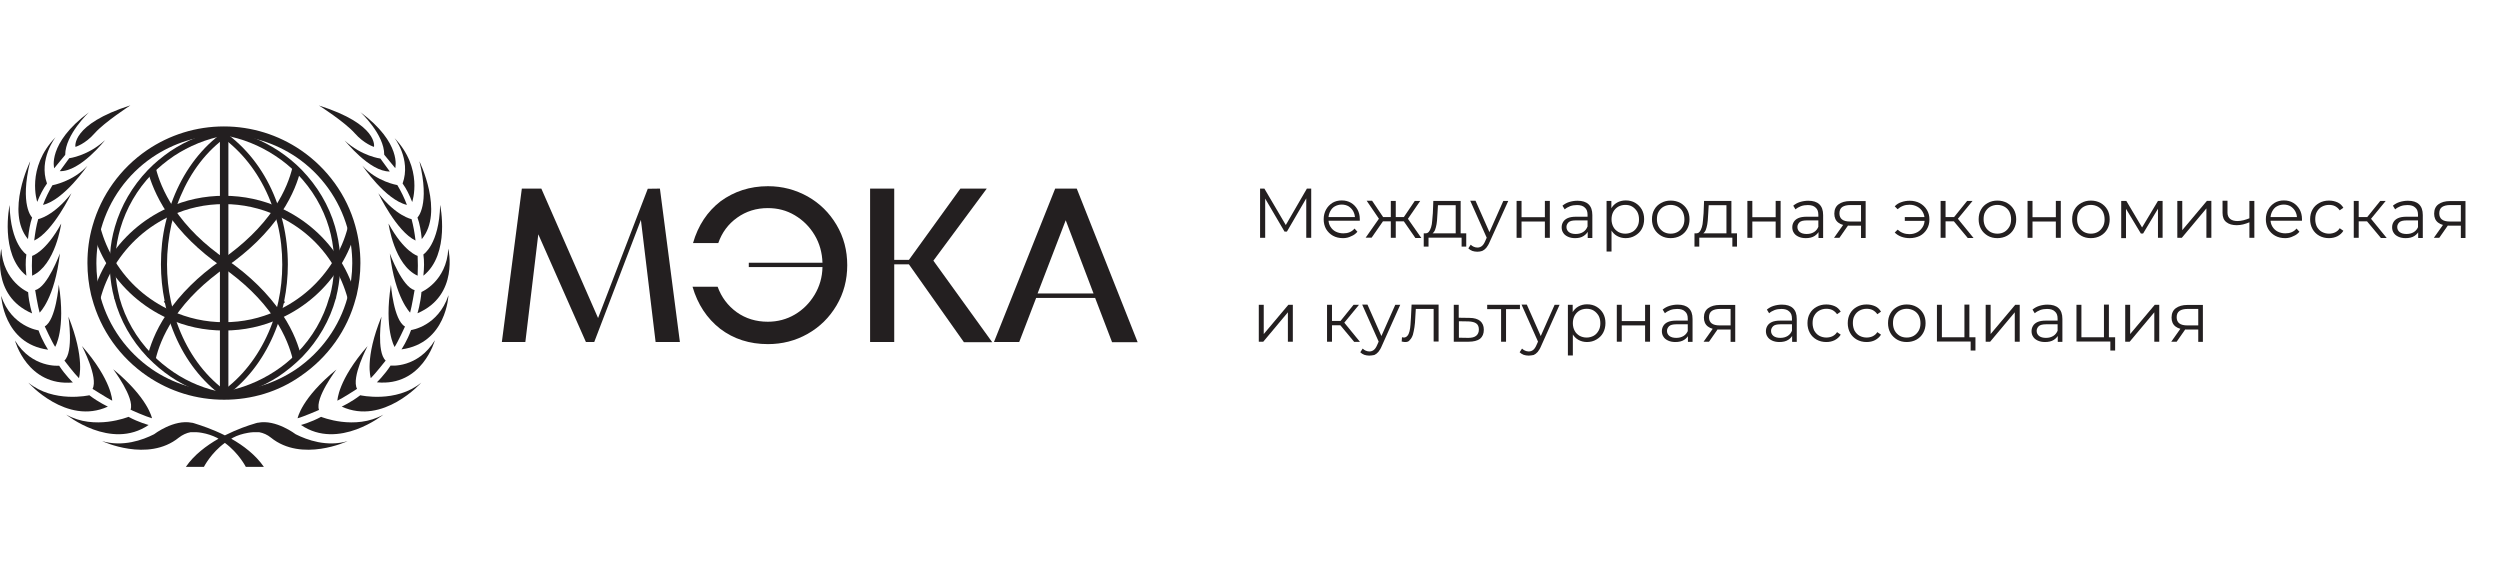 <?xml version="1.0" encoding="UTF-8"?> <svg xmlns="http://www.w3.org/2000/svg" xmlns:xlink="http://www.w3.org/1999/xlink" version="1.1" id="Layer_1" x="0px" y="0px" viewBox="0 0 1564.2 358" style="enable-background:new 0 0 1564.2 358;" xml:space="preserve"> <style type="text/css"> .st0{fill:#231F20;} </style> <path class="st0" d="M412.9,118l12.5,96h-15.2l-9.2-76.4l-29.2,76.4h-5.2l-29.8-67.4l-8.1,67.4H314l12.5-96h12.2l35.5,81l31.1-80.9 L412.9,118L412.9,118z"></path> <path class="st0" d="M480.5,116.5c9,0,17.2,2.2,24.8,6.4c7.6,4.3,13.6,10.2,18.1,17.8c4.5,7.6,6.7,16,6.7,25.2s-2.2,17.6-6.7,25.2 c-4.5,7.6-10.5,13.5-18.1,17.8c-7.6,4.3-15.9,6.4-24.8,6.4c-11.5,0-21.5-3.2-29.9-9.6c-8.3-6.5-14.1-15.3-17.3-26.3H449 c2.4,6.6,6.4,11.9,11.9,15.9c5.6,4,12.1,6,19.5,6c6.1,0,11.8-1.5,16.9-4.5c5.1-3,9.2-7.1,12.4-12.4c3.1-5.2,4.8-11,4.9-17.3h-46.1 v-2.7h46.1c-0.2-6.3-1.8-12.1-4.9-17.3c-3.1-5.2-7.2-9.3-12.4-12.4s-10.8-4.5-16.9-4.5c-7.2,0-13.6,2-19.2,6 c-5.6,4-9.5,9.3-11.8,15.9h-15.8c3.2-11.1,9-19.8,17.3-26.2C459.3,119.8,469.1,116.5,480.5,116.5L480.5,116.5z"></path> <path class="st0" d="M620.8,214.1h-17.7l-34.4-48.7h-9.2V214h-15.1v-96h15.1v44.6h9.2l32.2-44.6h16.5L584,163.1L620.8,214.1 L620.8,214.1z"></path> <path class="st0" d="M711.8,214.1h-16l-10.6-27.7h-36.9L637.7,214h-15.8l38.3-96h13.5L711.8,214.1L711.8,214.1z M666.8,137.8 l-17.6,45.8h35L666.8,137.8L666.8,137.8z"></path> <path class="st0" d="M140.2,248.4l-2.1-3c1.7-1.2,3.5-2.5,5.1-3.8c11.9-9.8,21.3-23.5,27.1-39.3c0.5-1.3,0.9-2.5,1.4-4.1 c0.9-2.8,1.6-5.7,2.3-8.8l0.2-0.9c1.6-7.4,2.4-15.2,2.4-23c0-8.6-0.9-17-2.9-25.2c-0.6-2.4-1.3-4.9-2-7.3c-0.5-1.4-0.9-2.8-1.4-4.2 c-5.8-16.1-15.2-29.7-27.2-39.7c-1.6-1.4-3.4-2.7-5.1-3.8l2.1-3c1.9,1.3,3.7,2.7,5.3,4.1c12.5,10.3,22.3,24.5,28.2,41.3 c0.5,1.4,0.9,2.8,1.4,4.3c0.8,2.4,1.5,5,2.1,7.5c2,8.4,3,17.1,3,26c0,7.8-0.8,15.5-2.3,22.9l0.5,0.6l-0.8,0.9 c-0.7,3.4-1.5,6.5-2.6,9.5c-0.5,1.6-0.9,3-1.4,4.3c-6,16.5-15.7,30.8-28.2,41C143.9,245.8,142.2,247.1,140.2,248.4L140.2,248.4z"></path> <path class="st0" d="M139.9,248.5c-1.9-1.3-3.6-2.7-5.2-4.1c-12.3-10.3-21.8-24.4-27.7-41c-0.5-1.3-0.9-2.7-1.4-4.3 c-0.9-3-1.7-6.1-2.4-9.5l-0.7-0.8l0.5-0.5c-1.5-7.4-2.3-15.2-2.3-22.9c0-8.9,0.9-17.6,2.9-26c0.6-2.6,1.3-5.1,2.1-7.5 c0.5-1.4,0.9-2.9,1.4-4.3c5.9-16.7,15.5-31,27.8-41.2c1.6-1.4,3.5-2.8,5.2-4.1l2.1,3c-1.7,1.3-3.5,2.6-5,3.8 c-11.8,9.8-20.9,23.6-26.6,39.7c-0.5,1.4-0.9,2.7-1.3,4.1c-0.7,2.4-1.4,4.9-2,7.3c-1.8,8.1-2.8,16.7-2.8,25.2c0,7.9,0.8,15.6,2.4,23 l0.2,0.9c0.7,3.1,1.4,6,2.3,8.8c0.5,1.5,0.9,2.9,1.4,4.2c5.7,16,14.8,29.5,26.6,39.3c1.5,1.3,3.2,2.5,5,3.8L139.9,248.5L139.9,248.5 z"></path> <path class="st0" d="M140.2,167.3h-0.8l-0.7-0.5c-14.3-9.9-25.7-21.2-33.9-33.3c-0.1-0.1-0.1-0.2-0.2-0.2 c-7.2-10.8-10.5-20.2-12.2-26.4l5.2-1.3c1.4,5.7,4.6,14.6,11.3,24.8l0.1,0.2c7.9,11.7,18.7,22.4,32.6,31.9l-1.5,2.2L140.2,167.3 L140.2,167.3z"></path> <path class="st0" d="M141.1,167.3h-0.8v-2.7l-1.5-2.2c13.8-9.6,24.8-20.4,32.6-31.9c0.1-0.2,0.2-0.4,0.2-0.5l0.1-0.1 c6.8-10.2,9.8-19.1,11.2-24.8l5.2,1.3c-1.5,6.1-4.7,15.6-12,26.5c-0.1,0.1-0.2,0.4-0.5,0.7c-8.2,12.1-19.7,23.4-33.9,33.3 L141.1,167.3L141.1,167.3z"></path> <path class="st0" d="M97.4,224.6l-5.2-1.3c1.5-6.1,4.7-15.9,12-26.7c0.1-0.2,0.3-0.6,0.6-0.8c8.1-11.9,19.1-22.8,32.7-32.4V162h2.7 v2.7h2.7v1.4l-1.2,0.8c-13.6,9.5-24.6,20.1-32.5,31.8c-0.2,0.2-0.3,0.6-0.6,0.8C101.8,209.8,98.8,218.8,97.4,224.6L97.4,224.6z"></path> <path class="st0" d="M183.1,224.5c-1.4-5.7-4.4-14.6-11.1-24.8c-0.2-0.4-0.4-0.6-0.6-0.9c-7.9-11.7-18.9-22.3-32.5-31.8l-1.2-0.8 v-1.4h2.7V162l1.2,1.2l0.5-0.6c14.2,9.8,25.6,21.1,33.9,33.2c0.2,0.4,0.5,0.7,0.7,1c7.2,10.8,10.4,20.4,11.8,26.5L183.1,224.5 L183.1,224.5z"></path> <path class="st0" d="M221.9,83.3c6,6.8,12.1,8.6,12.1,8.6s3.1-14-34.5-25.9C199.6,65.9,215.9,76.5,221.9,83.3z"></path> <path class="st0" d="M240.4,96.8l6.9,8.4c0,0,4.4-15.6-21.9-35.1C225.6,70.2,240.5,84.1,240.4,96.8L240.4,96.8z"></path> <path class="st0" d="M243.9,107.3l-5.9-8.1c0,0-11.6-1.4-22.4-11.3C215.7,87.7,231.1,107.5,243.9,107.3L243.9,107.3z"></path> <path class="st0" d="M251.9,114.8c2.3,3.2,4.3,7.2,6,11.6c0,0,7.3-21.2-11.5-40.5C246.6,85.7,257.4,99.6,251.9,114.8L251.9,114.8z"></path> <path class="st0" d="M254.6,128.2c-1.6-4.3-3.6-8.4-6-12.4c0,0-13-2.1-21.9-12.2C226.8,103.7,241.2,125.1,254.6,128.2L254.6,128.2z"></path> <path class="st0" d="M262.4,100.9c6.8,27.6-1.2,35.2-1.2,35.2c1.4,3.8,2.2,8.4,2.7,13.5C278,132.6,262.4,100.9,262.4,100.9z"></path> <path class="st0" d="M236.7,120.9c0,0,11.5,24.1,23.3,29.6c-0.6-4.9-1.4-9.4-2.5-13.4C257.5,137.1,248.1,135.4,236.7,120.9 L236.7,120.9z"></path> <path class="st0" d="M264.9,159.2c0.6,4.1,0.5,8.6,0,13.3c17-13.5,10.5-44.3,10.5-44.3C274.8,153,264.9,159.2,264.9,159.2 L264.9,159.2z"></path> <path class="st0" d="M243.1,139.9c0,0,3.5,26,18.2,32.6c0.2-4.3,0.2-8.4,0-12.4C261.3,160.1,252.9,157.8,243.1,139.9L243.1,139.9z"></path> <path class="st0" d="M263.7,182.7c-0.6,7.2-2.5,13.3-2.5,13.3c26.3-11.2,19.3-40.4,19.3-40.4C279.4,176.1,263.7,182.7,263.7,182.7 L263.7,182.7z"></path> <path class="st0" d="M256.6,195.6c1-3.5,2.8-14.1,2.8-14.1c-7.8-1.9-15.5-22.9-15.5-22.9C247.3,186.8,256.7,195.6,256.6,195.6 L256.6,195.6z"></path> <path class="st0" d="M257.2,206.5c-2.4,6.7-6,12.1-6,12.1c28.2-3.8,29.4-33.9,29.4-33.9C274.1,204.3,257.2,206.5,257.2,206.5z"></path> <path class="st0" d="M246.9,217.1c2-3,6.5-12.8,6.5-12.8c-7.1-3.9-8.8-26.1-8.8-26.1C240.2,206.2,246.9,217.1,246.9,217.1 L246.9,217.1z"></path> <path class="st0" d="M244.4,228.7c-3.9,6-8.6,10.5-8.6,10.5c28.4,2.8,36.3-26.3,36.3-26.3C261.4,230.5,244.4,228.8,244.4,228.7 L244.4,228.7z"></path> <path class="st0" d="M232,236.6c2.6-2.5,9.3-11,9.3-11c-5.9-5.4-2.6-27.5-2.6-27.5C227.9,224.5,232,236.6,232,236.6L232,236.6z"></path> <path class="st0" d="M225.4,247.3c-5.7,4.4-11.6,7.1-11.6,7.1c25.9,11.9,49.8-15,49.8-15C247.7,252.4,225.4,247.3,225.4,247.3z"></path> <path class="st0" d="M211.1,250.7c3.2-1.5,12.3-7.4,12.3-7.4c-3.8-7.1,6.6-26.8,6.6-26.8C211.3,237.9,211.1,250.7,211.1,250.7 L211.1,250.7z"></path> <path class="st0" d="M200.9,260.8c-6.2,3.4-12.6,5.1-12.6,5.1c23.6,16.1,51.6-6.5,51.6-6.5C222,269.5,200.9,260.8,200.9,260.8 L200.9,260.8z"></path> <path class="st0" d="M186.2,261.7c3.5-0.9,13.4-5.2,13.4-5.2c-2.7-7.5,10.9-25.3,10.9-25.3C188.5,249.1,186.2,261.7,186.2,261.7z"></path> <path class="st0" d="M185,271.7c0,0-12.4-9.5-23.6-7.2h-0.2c-0.7,0.1-1.4,0.4-2.1,0.6c-3.5,1-10.6,3.4-18.4,7.3 c-7.8-3.9-14.9-6.2-18.4-7.3c-0.7-0.2-1.4-0.5-2.1-0.6H120c-11.3-2.3-23.6,7.2-23.6,7.2c-7.1,3.6-19.5,8.1-32.5,4.3 c0,0,28.6,13.5,48-2.2c2.2-1.7,4.7-2.9,7.4-3.4c2.4-0.1,4.7,0,6.9,0.4c3.5,0.6,6.7,1.7,9.5,3.1c0.4,0.2,0.7,0.4,1,0.6 c-7.5,4.3-15.3,10.1-20.4,17.6h11.3c0,0,4.4-8.7,13.1-15c8.7,6.4,13.1,15,13.1,15h11.3c-5.2-7.5-12.8-13.3-20.4-17.6 c0.4-0.2,0.7-0.4,1-0.6c2.8-1.5,6-2.5,9.5-3.1c2.2-0.4,4.5-0.5,6.9-0.4c2.7,0.5,5.2,1.6,7.4,3.4c19.4,15.7,48,2.2,48,2.2 C204.6,279.8,192.1,275.3,185,271.7L185,271.7z"></path> <path class="st0" d="M47.2,91.9c0,0,6.1-1.7,12.1-8.6c6-6.8,22.3-17.4,22.3-17.4C44.2,77.9,47.2,91.9,47.2,91.9z"></path> <path class="st0" d="M33.9,105.3l6.9-8.4c0-12.6,14.8-26.6,14.8-26.6C29.4,89.8,33.9,105.3,33.9,105.3z"></path> <path class="st0" d="M65.7,87.7C55,97.6,43.3,99,43.3,99l-5.9,8.1C50.2,107.5,65.7,87.7,65.7,87.7z"></path> <path class="st0" d="M29.4,114.8c-5.4-15.2,5.4-29,5.4-29c-18.7,19.4-11.5,40.5-11.5,40.5C25,122,27.1,118,29.4,114.8L29.4,114.8z"></path> <path class="st0" d="M26.9,128.2c13.2-3.1,27.8-24.5,27.8-24.5c-8.9,9.9-21.9,12.2-21.9,12.2C30.5,119.8,28.5,123.9,26.9,128.2z"></path> <path class="st0" d="M20.1,136.1c0,0-8-7.5-1.2-35.2c0,0-15.6,31.7-1.4,48.7C18,144.5,18.8,139.9,20.1,136.1L20.1,136.1z"></path> <path class="st0" d="M44.7,120.9c-11.3,14.5-20.8,16.2-20.8,16.2c-1.2,4.1-1.9,8.6-2.5,13.4C33.2,145,44.7,120.9,44.7,120.9 L44.7,120.9z"></path> <path class="st0" d="M16.5,172.5c-0.5-4.7-0.6-9.3,0-13.3c0,0-9.9-6.1-10.5-30.9C6,128.2-0.4,159,16.5,172.5z"></path> <path class="st0" d="M20.1,160.1c-0.2,4.1-0.2,8.2,0,12.4c14.7-6.6,18.2-32.6,18.2-32.6C28.5,157.8,20.1,160.1,20.1,160.1z"></path> <path class="st0" d="M20.1,196.1c0,0-2-6.2-2.5-13.3c0,0-15.7-6.6-16.8-27.1C0.8,155.6-6.1,184.9,20.1,196.1L20.1,196.1z"></path> <path class="st0" d="M22,181.5c0,0,1.7,10.6,2.8,14.1c0,0,9.4-8.7,12.7-37C37.4,158.6,29.8,179.7,22,181.5L22,181.5z"></path> <path class="st0" d="M30.1,218.8c0,0-3.6-5.4-6-12.1c0,0-16.9-2.2-23.4-21.6C0.8,184.9,1.9,215,30.1,218.8L30.1,218.8z"></path> <path class="st0" d="M36.8,178.1c0,0-1.8,22.3-8.8,26.1c0,0,4.5,9.8,6.5,12.8C34.5,217.1,41.2,206.2,36.8,178.1L36.8,178.1z"></path> <path class="st0" d="M45.6,239.3c0,0-4.7-4.5-8.6-10.5c0,0-16.9,1.7-27.6-15.7C9.3,213,17.1,241.9,45.6,239.3L45.6,239.3z"></path> <path class="st0" d="M49.4,236.6c0,0,4-12.1-6.6-38.5c0,0,3.4,22.1-2.5,27.5C40.2,225.6,46.8,234.1,49.4,236.6L49.4,236.6z"></path> <path class="st0" d="M67.5,254.4c0,0-5.9-2.7-11.6-7.1c0,0-22.3,5.1-38.2-7.9C17.7,239.4,41.6,266.3,67.5,254.4z"></path> <path class="st0" d="M70.2,250.7c0,0-0.1-12.7-18.9-34.2c0,0,10.4,19.8,6.6,26.8C58,243.3,67,249.1,70.2,250.7L70.2,250.7z"></path> <path class="st0" d="M93,265.9c0,0-6.2-1.6-12.6-5.1c0,0-21.2,8.7-39-1.4C41.4,259.4,69.4,282,93,265.9z"></path> <path class="st0" d="M95.1,261.7c0,0-2.3-12.6-24.3-30.7c0,0,13.5,17.8,10.9,25.3C81.8,256.5,91.7,260.8,95.1,261.7z"></path> <path class="st0" d="M140.6,248.8l-0.7-3.7c11.6-2.1,22.3-6.4,32.1-12.8c4.9-3.2,9.4-6.8,13.3-10.9l0.5-0.5 c9.6-9.7,16.6-21.8,20.2-34.7l0.4-1c1.4-5,2.2-10.2,2.5-15.5c0.1-1.5,0.1-3,0.1-4.9c0-1.4,0-2.9-0.1-4.5v-0.6 c-0.4-5.8-1.4-11.6-3-17.1c-3.7-12.6-10.6-24.3-20-33.9c-4.1-4.2-8.7-8-13.8-11.3c-9.7-6.4-20.6-10.8-32.2-12.8l0.7-3.7 c12,2.2,23.4,6.7,33.6,13.4c5.3,3.5,10.2,7.5,14.5,11.9c9.8,10.1,17.1,22.3,20.9,35.5c1.6,5.6,2.7,11.3,3.1,17.2l0.1,0.7 c0.1,1.9,0.1,3.6,0.1,5.3c0,2,0,3.6-0.1,5.1c-0.4,5.4-1.2,10.9-2.5,16v0.6l-0.2,0.2c-3.7,13.5-10.9,26-20.8,36.3l-0.6,0.6 c-4.4,4.4-9.3,8.4-14.5,11.9C163.9,242.2,152.6,246.7,140.6,248.8L140.6,248.8z"></path> <path class="st0" d="M139.9,249.2c-11.9-2.2-23-6.7-33-13.4c-5.2-3.5-9.9-7.5-14.2-11.9l-0.6-0.6C82.3,213,75.2,200.5,71.6,187 l-0.2-0.2v-0.6c-1.4-5.1-2.2-10.5-2.6-16c-0.1-1.5-0.1-3.1-0.1-5.1c0-1.7,0-3.5,0.1-5.3l0.1-0.7c0.3-5.9,1.4-11.7,3-17.2 c3.8-13.2,10.9-25.4,20.6-35.5c4.2-4.4,9-8.3,14.2-11.9c10.1-6.7,21.2-11.2,33.1-13.4l0.7,3.7c-11.4,2.1-22.1,6.5-31.7,12.8 c-5,3.4-9.6,7.2-13.7,11.3c-9.3,9.6-16.1,21.4-19.8,34c-1.6,5.6-2.7,11.3-3,17.1l-0.1,0.7c-0.1,1.5-0.1,3-0.1,4.4 c0,1.9,0,3.4,0.1,4.9c0.3,5.3,1.2,10.6,2.4,15.5l0.2,1c3.6,13,10.5,25,20,34.8l0.6,0.6c3.9,4.1,8.3,7.6,13.1,10.9 c9.6,6.5,20.3,10.8,31.6,12.8L139.9,249.2L139.9,249.2z"></path> <path class="st0" d="M140.2,250.1c-17.2,0-33.9-5.1-48.1-14.8c-17-11.6-29.2-28.8-34.5-48.6l-0.6-2.2c-1.5-6.5-2.3-13.1-2.3-19.9 c0-8,1-15.7,3.2-23.3c5.4-19.2,17.5-36,34-47.3c14.2-9.7,30.9-14.9,48.2-14.9s34,5.2,48.2,14.9c16.5,11.3,28.7,28.1,34,47.3 c2.1,7.5,3.2,15.4,3.2,23.3c0,6.7-0.8,13.4-2.3,19.9l-0.6,2.2c-5.2,19.8-17.5,37-34.5,48.6C174.2,245.1,157.5,250.1,140.2,250.1 L140.2,250.1z M63,186.2c5.1,18.2,16.4,34,32,44.8c13.3,9.1,28.9,13.9,45.1,13.9s31.8-4.9,45.2-13.9c15.7-10.8,27.1-26.6,32.1-44.8 l0.4-1.5c1.7-6.5,2.6-13.2,2.6-20c0-7.4-1-14.8-3-21.9c-5.1-18.1-16.4-33.8-31.9-44.4c-13.3-9-28.9-13.9-45.1-13.9 s-31.8,4.9-45.2,14c-15.5,10.6-26.8,26.4-31.9,44.4c-2,7.1-3,14.4-3,21.9c0,6.8,0.8,13.5,2.5,20L63,186.2L63,186.2z"></path> <path class="st0" d="M142.9,81.8h-5.3v165.7h5.3V81.8z"></path> <path class="st0" d="M140.2,206.8c-12.4,0-24.2-2.5-35.3-7.6c-15.6-7.1-28.6-18.6-37.6-33.2c-4.3-6.9-7.5-14.5-9.6-22.3l5.1-1.4 c2,7.4,5,14.5,9,20.9c8.4,13.8,20.6,24.5,35.3,31.2c10.4,4.7,21.5,7.2,33.1,7.2s22.7-2.4,33.1-7.2c14.7-6.7,26.8-17.5,35.3-31.2 c4.1-6.6,7.1-13.5,9-20.9l5.1,1.4c-2.1,7.9-5.3,15.4-9.6,22.3c-9,14.7-22,26.1-37.6,33.2C164.4,204.2,152.6,206.8,140.2,206.8z"></path> <path class="st0" d="M217.6,187c-2-7.4-5-14.5-9-20.9c-8.4-13.8-20.6-24.5-35.3-31.2c-10.4-4.7-21.5-7.2-33.1-7.2 s-22.7,2.4-33.1,7.2c-14.7,6.7-26.8,17.5-35.3,31.2c-4.1,6.6-7.1,13.6-9,20.9l-5.1-1.4c2.1-7.9,5.3-15.4,9.6-22.3 c9-14.7,22-26.1,37.6-33.2c11.1-5.1,23-7.6,35.3-7.6s24.2,2.6,35.3,7.6c15.6,7.1,28.6,18.6,37.6,33.2c4.3,6.9,7.5,14.5,9.6,22.3 L217.6,187L217.6,187z"></path> <g> <g> <path class="st0" d="M788.4,148.8V118h2.7l14.1,24h-1.4l13.9-24h2.7v30.8h-3.1v-25.9h0.7l-12.8,22h-1.5l-12.9-22h0.8v25.9H788.4z"></path> <path class="st0" d="M840.3,149c-2.4,0-4.5-0.5-6.3-1.5c-1.8-1-3.2-2.4-4.3-4.2c-1-1.8-1.5-3.8-1.5-6.1s0.5-4.3,1.5-6.1 c1-1.8,2.3-3.1,4-4.2c1.7-1,3.6-1.5,5.8-1.5c2.2,0,4.1,0.5,5.8,1.5c1.7,1,3,2.4,4,4.1c1,1.8,1.5,3.8,1.5,6.1c0,0.1,0,0.3,0,0.5 c0,0.2,0,0.3,0,0.5h-20.1v-2.3H849l-1.2,0.9c0-1.7-0.4-3.2-1.1-4.5c-0.7-1.3-1.7-2.3-2.9-3.1c-1.2-0.7-2.7-1.1-4.3-1.1 c-1.6,0-3,0.4-4.3,1.1c-1.3,0.7-2.2,1.8-2.9,3.1s-1.1,2.8-1.1,4.5v0.5c0,1.8,0.4,3.3,1.2,4.6c0.8,1.3,1.9,2.4,3.3,3.1 c1.4,0.7,3,1.1,4.8,1.1c1.4,0,2.7-0.2,3.9-0.7c1.2-0.5,2.3-1.3,3.1-2.3l1.8,2c-1,1.2-2.3,2.2-3.9,2.8 C843.9,148.6,842.2,149,840.3,149z"></path> <path class="st0" d="M854.4,148.8l9.1-13l2.6,1.5l-7.9,11.4H854.4z M863.2,137.5l-8.1-11.9h3.4l7.7,11.4L863.2,137.5z M863.9,138.5v-2.7h7.3v2.7H863.9z M870.2,148.8v-23.1h3.1v23.1H870.2z M872.4,138.5v-2.7h7.3v2.7H872.4z M880.5,137.5l-3-0.4 l7.7-11.4h3.4L880.5,137.5z M885.5,148.8l-7.9-11.4l2.6-1.5l9.1,13H885.5z"></path> <path class="st0" d="M890.8,154.3V146h26.6v8.3h-2.9v-5.6h-20.7v5.6H890.8z M894.9,146.6l-3.1-0.6c0.9,0,1.7-0.3,2.2-1 c0.6-0.7,1-1.6,1.4-2.8s0.6-2.6,0.7-4.1s0.3-3.1,0.4-4.7l0.3-7.7h17.1v21.6h-3.1v-18.9h-11.1l-0.3,5.1c-0.1,1.6-0.2,3.1-0.3,4.6 c-0.1,1.5-0.4,2.9-0.7,4.1c-0.3,1.2-0.7,2.3-1.3,3C896.5,146,895.8,146.5,894.9,146.6z"></path> <path class="st0" d="M924.3,157.5c-1.1,0-2.1-0.2-3.1-0.5c-1-0.4-1.8-0.9-2.5-1.6l1.5-2.3c0.6,0.6,1.2,1,1.9,1.3 c0.7,0.3,1.5,0.5,2.3,0.5c1,0,1.9-0.3,2.7-0.9s1.5-1.6,2.1-3l1.5-3.4l0.4-0.5l9.5-21.4h3.1L932,151.5c-0.6,1.5-1.4,2.7-2.1,3.6 c-0.8,0.9-1.6,1.5-2.5,1.9C926.5,157.3,925.5,157.5,924.3,157.5z M930.5,149.4l-10.6-23.8h3.3l9.4,21.2L930.5,149.4z"></path> <path class="st0" d="M948.9,148.8v-23.1h3.1v10.2h14.6v-10.2h3.1v23.1h-3.1v-10.2h-14.6v10.2H948.9z"></path> <path class="st0" d="M985.5,149c-1.7,0-3.2-0.3-4.5-0.9c-1.3-0.6-2.3-1.4-2.9-2.4c-0.7-1-1-2.2-1-3.5c0-1.2,0.3-2.3,0.9-3.3 c0.6-1,1.5-1.8,2.8-2.4c1.3-0.6,3.1-0.9,5.3-0.9h8v2.3H986c-2.2,0-3.8,0.4-4.6,1.2s-1.3,1.8-1.3,2.9c0,1.3,0.5,2.4,1.5,3.2 c1,0.8,2.5,1.2,4.3,1.2c1.8,0,3.3-0.4,4.6-1.2c1.3-0.8,2.2-2,2.8-3.5l0.7,2.2c-0.6,1.5-1.6,2.7-3.1,3.7S987.7,149,985.5,149z M993.4,148.8v-5.1l-0.1-0.8v-8.5c0-2-0.5-3.5-1.7-4.5c-1.1-1.1-2.7-1.6-4.9-1.6c-1.5,0-2.9,0.2-4.3,0.7c-1.3,0.5-2.5,1.2-3.4,2 l-1.4-2.3c1.2-1,2.6-1.8,4.2-2.3s3.4-0.8,5.2-0.8c3,0,5.3,0.7,6.9,2.2s2.4,3.7,2.4,6.8v14.3H993.4z"></path> <path class="st0" d="M1005.2,157.3v-31.6h3v7l-0.3,4.6l0.4,4.7v15.4H1005.2z M1017.1,149c-2,0-3.8-0.5-5.4-1.4s-2.9-2.3-3.8-4 c-1-1.7-1.4-3.9-1.4-6.4c0-2.5,0.5-4.7,1.4-6.4c0.9-1.7,2.2-3.1,3.8-4c1.6-0.9,3.4-1.4,5.5-1.4c2.2,0,4.2,0.5,5.9,1.5 c1.7,1,3.1,2.4,4.1,4.1c1,1.8,1.5,3.8,1.5,6.1c0,2.3-0.5,4.4-1.5,6.2c-1,1.8-2.4,3.1-4.1,4.1C1021.3,148.5,1019.3,149,1017.1,149z M1016.9,146.2c1.6,0,3.1-0.4,4.4-1.1s2.3-1.8,3.1-3.2s1.1-2.9,1.1-4.7c0-1.8-0.4-3.4-1.1-4.7c-0.8-1.3-1.8-2.4-3.1-3.2 c-1.3-0.8-2.8-1.1-4.4-1.1c-1.6,0-3.1,0.4-4.4,1.1c-1.3,0.8-2.3,1.8-3.1,3.2c-0.7,1.3-1.1,2.9-1.1,4.7c0,1.8,0.4,3.4,1.1,4.7 c0.7,1.4,1.8,2.4,3.1,3.2C1013.8,145.8,1015.2,146.2,1016.9,146.2z"></path> <path class="st0" d="M1045.3,149c-2.3,0-4.3-0.5-6-1.5s-3.2-2.4-4.2-4.2c-1-1.8-1.5-3.8-1.5-6.1c0-2.3,0.5-4.4,1.5-6.1 c1-1.8,2.4-3.1,4.2-4.1c1.8-1,3.8-1.5,6-1.5c2.3,0,4.3,0.5,6.1,1.5c1.8,1,3.2,2.4,4.2,4.1c1,1.7,1.5,3.8,1.5,6.1 c0,2.3-0.5,4.3-1.5,6.1c-1,1.8-2.4,3.2-4.2,4.2S1047.5,149,1045.3,149z M1045.3,146.2c1.7,0,3.2-0.4,4.4-1.1s2.3-1.8,3.1-3.2 s1.1-2.9,1.1-4.7c0-1.8-0.4-3.4-1.1-4.8c-0.7-1.3-1.8-2.4-3.1-3.1s-2.8-1.1-4.4-1.1c-1.6,0-3.1,0.4-4.4,1.1s-2.3,1.8-3.1,3.1 c-0.8,1.3-1.1,2.9-1.1,4.8c0,1.8,0.4,3.4,1.1,4.7s1.8,2.4,3.1,3.2C1042.2,145.8,1043.6,146.2,1045.3,146.2z"></path> <path class="st0" d="M1060.2,154.3V146h26.6v8.3h-2.9v-5.6h-20.7v5.6H1060.2z M1064.3,146.6l-3.1-0.6c0.9,0,1.7-0.3,2.2-1 c0.6-0.7,1-1.6,1.4-2.8s0.6-2.6,0.7-4.1s0.3-3.1,0.4-4.7l0.3-7.7h17.1v21.6h-3.1v-18.9h-11.1l-0.3,5.1c-0.1,1.6-0.2,3.1-0.3,4.6 c-0.1,1.5-0.4,2.9-0.7,4.1c-0.3,1.2-0.7,2.3-1.3,3C1065.9,146,1065.1,146.5,1064.3,146.6z"></path> <path class="st0" d="M1093.3,148.8v-23.1h3.1v10.2h14.6v-10.2h3.1v23.1h-3.1v-10.2h-14.6v10.2H1093.3z"></path> <path class="st0" d="M1129.8,149c-1.7,0-3.2-0.3-4.5-0.9c-1.3-0.6-2.3-1.4-2.9-2.4c-0.7-1-1-2.2-1-3.5c0-1.2,0.3-2.3,0.9-3.3 c0.6-1,1.5-1.8,2.8-2.4c1.3-0.6,3.1-0.9,5.3-0.9h8v2.3h-7.9c-2.2,0-3.8,0.4-4.6,1.2s-1.3,1.8-1.3,2.9c0,1.3,0.5,2.4,1.5,3.2 c1,0.8,2.5,1.2,4.3,1.2c1.8,0,3.3-0.4,4.6-1.2c1.3-0.8,2.2-2,2.8-3.5l0.7,2.2c-0.6,1.5-1.6,2.7-3.1,3.7S1132,149,1129.8,149z M1137.8,148.8v-5.1l-0.1-0.8v-8.5c0-2-0.5-3.5-1.7-4.5c-1.1-1.1-2.7-1.6-4.9-1.6c-1.5,0-2.9,0.2-4.3,0.7c-1.3,0.5-2.5,1.2-3.4,2 l-1.4-2.3c1.2-1,2.6-1.8,4.2-2.3s3.4-0.8,5.2-0.8c3,0,5.3,0.7,6.9,2.2s2.4,3.7,2.4,6.8v14.3H1137.8z"></path> <path class="st0" d="M1147.5,148.8l6.3-8.9h3.3l-6.2,8.9H1147.5z M1164.4,148.8v-8.3l0.6,0.7h-7.8c-3,0-5.3-0.6-7-1.9 c-1.7-1.3-2.5-3.2-2.5-5.6c0-2.6,0.9-4.6,2.7-5.9c1.8-1.3,4.2-2,7.2-2h9.7v23.1H1164.4z M1164.4,139.5v-12.1l0.6,0.9h-7.3 c-2.1,0-3.8,0.4-5,1.2c-1.2,0.8-1.8,2.2-1.8,4c0,3.4,2.2,5.1,6.6,5.1h7.6L1164.4,139.5z"></path> <path class="st0" d="M1194.9,149c-1.9,0-3.7-0.3-5.3-0.9s-3-1.5-4.1-2.6l1.8-1.8c1,0.9,2.1,1.6,3.4,2.1s2.6,0.7,4,0.7 c1.8,0,3.4-0.4,4.9-1.2s2.5-1.9,3.4-3.3s1.2-3,1.2-4.7c0-1.8-0.4-3.3-1.2-4.7s-1.9-2.5-3.4-3.3s-3-1.2-4.9-1.2 c-1.4,0-2.8,0.2-4,0.7c-1.3,0.5-2.4,1.2-3.4,2.1l-1.8-1.8c1.1-1.2,2.5-2.1,4.1-2.6c1.6-0.6,3.4-0.9,5.3-0.9c2.3,0,4.4,0.5,6.3,1.5 c1.8,1,3.3,2.4,4.4,4.2c1.1,1.8,1.6,3.8,1.6,6c0,2.3-0.5,4.3-1.6,6.1c-1.1,1.8-2.5,3.2-4.4,4.2 C1199.3,148.5,1197.2,149,1194.9,149z M1191.8,138.2v-2.4h13.4v2.4H1191.8z"></path> <path class="st0" d="M1214.2,148.8v-23.1h3.1v23.1H1214.2z M1216.3,138.5v-2.7h7.4v2.7H1216.3z M1224.5,137.5l-2.9-0.4l9.2-11.4 h3.4L1224.5,137.5z M1231.1,148.8l-9.5-11.4l2.6-1.5l10.6,13H1231.1z"></path> <path class="st0" d="M1249.7,149c-2.3,0-4.3-0.5-6-1.5s-3.2-2.4-4.2-4.2c-1-1.8-1.5-3.8-1.5-6.1c0-2.3,0.5-4.4,1.5-6.1 c1-1.8,2.4-3.1,4.2-4.1c1.8-1,3.8-1.5,6-1.5c2.3,0,4.3,0.5,6.1,1.5c1.8,1,3.2,2.4,4.2,4.1c1,1.7,1.5,3.8,1.5,6.1 c0,2.3-0.5,4.3-1.5,6.1c-1,1.8-2.4,3.2-4.2,4.2S1251.9,149,1249.7,149z M1249.7,146.2c1.7,0,3.2-0.4,4.4-1.1s2.3-1.8,3.1-3.2 s1.1-2.9,1.1-4.7c0-1.8-0.4-3.4-1.1-4.8c-0.7-1.3-1.8-2.4-3.1-3.1s-2.8-1.1-4.4-1.1c-1.6,0-3.1,0.4-4.4,1.1s-2.3,1.8-3.1,3.1 c-0.8,1.3-1.1,2.9-1.1,4.8c0,1.8,0.4,3.4,1.1,4.7s1.8,2.4,3.1,3.2C1246.6,145.8,1248,146.2,1249.7,146.2z"></path> <path class="st0" d="M1268.6,148.8v-23.1h3.1v10.2h14.6v-10.2h3.1v23.1h-3.1v-10.2h-14.6v10.2H1268.6z"></path> <path class="st0" d="M1308.2,149c-2.3,0-4.3-0.5-6-1.5s-3.2-2.4-4.2-4.2c-1-1.8-1.5-3.8-1.5-6.1c0-2.3,0.5-4.4,1.5-6.1 c1-1.8,2.4-3.1,4.2-4.1c1.8-1,3.8-1.5,6-1.5c2.3,0,4.3,0.5,6.1,1.5c1.8,1,3.2,2.4,4.2,4.1c1,1.7,1.5,3.8,1.5,6.1 c0,2.3-0.5,4.3-1.5,6.1c-1,1.8-2.4,3.2-4.2,4.2S1310.5,149,1308.2,149z M1308.2,146.2c1.7,0,3.2-0.4,4.4-1.1s2.3-1.8,3.1-3.2 s1.1-2.9,1.1-4.7c0-1.8-0.4-3.4-1.1-4.8c-0.7-1.3-1.8-2.4-3.1-3.1s-2.8-1.1-4.4-1.1c-1.6,0-3.1,0.4-4.4,1.1s-2.3,1.8-3.1,3.1 c-0.8,1.3-1.1,2.9-1.1,4.8c0,1.8,0.4,3.4,1.1,4.7s1.8,2.4,3.1,3.2C1305.1,145.8,1306.6,146.2,1308.2,146.2z"></path> <path class="st0" d="M1327.2,148.8v-23.1h3.2l10.5,17.7h-1.3l10.6-17.7h2.9v23.1h-2.9v-19.5l0.6,0.3l-9.9,16.5h-1.4l-10-16.6 l0.7-0.1v19.6H1327.2z"></path> <path class="st0" d="M1362.3,148.8v-23.1h3.1V144l15.4-18.3h2.8v23.1h-3.1v-18.4l-15.4,18.4H1362.3z"></path> <path class="st0" d="M1399.5,140.9c-2.7,0-4.9-0.6-6.5-1.9c-1.6-1.2-2.4-3.2-2.4-5.8v-7.6h3.1v7.4c0,1.8,0.6,3.1,1.7,4 c1.1,0.9,2.7,1.3,4.6,1.3c1.2,0,2.4-0.2,3.7-0.5c1.3-0.3,2.6-0.8,3.9-1.3l0,2.5c-1.3,0.6-2.7,1-4.1,1.4 C1402.2,140.7,1400.9,140.9,1399.5,140.9z M1407.4,148.8v-23.1h3.1v23.1H1407.4z"></path> <path class="st0" d="M1429.8,149c-2.4,0-4.5-0.5-6.3-1.5c-1.8-1-3.2-2.4-4.3-4.2c-1-1.8-1.5-3.8-1.5-6.1s0.5-4.3,1.5-6.1 c1-1.8,2.3-3.1,4-4.2c1.7-1,3.6-1.5,5.8-1.5c2.2,0,4.1,0.5,5.8,1.5c1.7,1,3,2.4,4,4.1c1,1.8,1.5,3.8,1.5,6.1c0,0.1,0,0.3,0,0.5 c0,0.2,0,0.3,0,0.5H1420v-2.3h18.4l-1.2,0.9c0-1.7-0.4-3.2-1.1-4.5c-0.7-1.3-1.7-2.3-2.9-3.1c-1.2-0.7-2.7-1.1-4.3-1.1 c-1.6,0-3,0.4-4.3,1.1c-1.3,0.7-2.2,1.8-2.9,3.1s-1.1,2.8-1.1,4.5v0.5c0,1.8,0.4,3.3,1.2,4.6c0.8,1.3,1.9,2.4,3.3,3.1 c1.4,0.7,3,1.1,4.8,1.1c1.4,0,2.7-0.2,3.9-0.7c1.2-0.5,2.3-1.3,3.1-2.3l1.8,2c-1,1.2-2.3,2.2-3.9,2.8 C1433.3,148.6,1431.6,149,1429.8,149z"></path> <path class="st0" d="M1457.2,149c-2.3,0-4.3-0.5-6.1-1.5c-1.8-1-3.2-2.4-4.2-4.2c-1-1.8-1.5-3.8-1.5-6.1c0-2.3,0.5-4.4,1.5-6.1 c1-1.8,2.4-3.1,4.2-4.1c1.8-1,3.8-1.5,6.1-1.5c2,0,3.7,0.4,5.3,1.1s2.8,1.9,3.7,3.4l-2.3,1.6c-0.8-1.2-1.8-2-2.9-2.6 c-1.2-0.6-2.5-0.8-3.8-0.8c-1.6,0-3.1,0.4-4.4,1.1c-1.3,0.7-2.4,1.8-3.1,3.1c-0.8,1.3-1.1,2.9-1.1,4.8c0,1.8,0.4,3.4,1.1,4.8 c0.8,1.3,1.8,2.4,3.1,3.1c1.3,0.7,2.8,1.1,4.4,1.1c1.4,0,2.7-0.3,3.8-0.8c1.2-0.6,2.2-1.4,2.9-2.6l2.3,1.6 c-0.9,1.5-2.2,2.6-3.7,3.4C1460.9,148.6,1459.1,149,1457.2,149z"></path> <path class="st0" d="M1472.7,148.8v-23.1h3.1v23.1H1472.7z M1474.9,138.5v-2.7h7.4v2.7H1474.9z M1483,137.5l-2.9-0.4l9.2-11.4h3.4 L1483,137.5z M1489.6,148.8l-9.5-11.4l2.6-1.5l10.6,13H1489.6z"></path> <path class="st0" d="M1505.1,149c-1.7,0-3.2-0.3-4.5-0.9c-1.3-0.6-2.3-1.4-2.9-2.4c-0.7-1-1-2.2-1-3.5c0-1.2,0.3-2.3,0.9-3.3 c0.6-1,1.5-1.8,2.8-2.4c1.3-0.6,3.1-0.9,5.3-0.9h8v2.3h-7.9c-2.2,0-3.8,0.4-4.6,1.2s-1.3,1.8-1.3,2.9c0,1.3,0.5,2.4,1.5,3.2 c1,0.8,2.5,1.2,4.3,1.2c1.8,0,3.3-0.4,4.6-1.2c1.3-0.8,2.2-2,2.8-3.5l0.7,2.2c-0.6,1.5-1.6,2.7-3.1,3.7S1507.3,149,1505.1,149z M1513,148.8v-5.1l-0.1-0.8v-8.5c0-2-0.5-3.5-1.7-4.5c-1.1-1.1-2.7-1.6-4.9-1.6c-1.5,0-2.9,0.2-4.3,0.7c-1.3,0.5-2.5,1.2-3.4,2 l-1.4-2.3c1.2-1,2.6-1.8,4.2-2.3s3.4-0.8,5.2-0.8c3,0,5.3,0.7,6.9,2.2s2.4,3.7,2.4,6.8v14.3H1513z"></path> <path class="st0" d="M1522.8,148.8l6.3-8.9h3.3l-6.2,8.9H1522.8z M1539.7,148.8v-8.3l0.6,0.7h-7.8c-3,0-5.3-0.6-7-1.9 c-1.7-1.3-2.5-3.2-2.5-5.6c0-2.6,0.9-4.6,2.7-5.9c1.8-1.3,4.2-2,7.2-2h9.7v23.1H1539.7z M1539.7,139.5v-12.1l0.6,0.9h-7.3 c-2.1,0-3.8,0.4-5,1.2c-1.2,0.8-1.8,2.2-1.8,4c0,3.4,2.2,5.1,6.6,5.1h7.6L1539.7,139.5z"></path> <path class="st0" d="M787.6,213.8v-23.1h3.1V209l15.4-18.3h2.8v23.1h-3.1v-18.4l-15.4,18.4H787.6z"></path> <path class="st0" d="M830.3,213.8v-23.1h3.1v23.1H830.3z M832.5,203.5v-2.7h7.4v2.7H832.5z M840.6,202.5l-2.9-0.4l9.2-11.4h3.4 L840.6,202.5z M847.2,213.8l-9.5-11.4l2.6-1.5l10.6,13H847.2z"></path> <path class="st0" d="M856.7,222.5c-1.1,0-2.1-0.2-3.1-0.5c-1-0.4-1.8-0.9-2.5-1.6l1.5-2.3c0.6,0.6,1.2,1,1.9,1.3 c0.7,0.3,1.5,0.5,2.3,0.5c1,0,1.9-0.3,2.7-0.9s1.5-1.6,2.1-3l1.5-3.4l0.4-0.5l9.5-21.4h3.1l-11.6,25.9c-0.6,1.5-1.4,2.7-2.1,3.6 c-0.8,0.9-1.6,1.5-2.5,1.9C858.8,222.3,857.8,222.5,856.7,222.5z M862.9,214.4l-10.6-23.8h3.3l9.4,21.2L862.9,214.4z"></path> <path class="st0" d="M879.3,214c-0.4,0-0.7,0-1.1-0.1c-0.4-0.1-0.8-0.1-1.2-0.2l0.2-2.7c0.2,0,0.4,0.1,0.6,0.1 c0.2,0,0.4,0.1,0.5,0.1c0.9,0,1.7-0.4,2.3-1.1c0.6-0.7,1-1.6,1.3-2.8c0.3-1.2,0.5-2.5,0.6-4c0.1-1.5,0.2-3,0.3-4.5l0.4-8.2h16.9 v23.1h-3.1v-21.3l0.8,0.9h-12.6l0.7-1l-0.4,6.7c-0.1,2-0.2,3.9-0.5,5.7s-0.6,3.4-1,4.8c-0.5,1.4-1.1,2.5-1.9,3.2 C881.6,213.6,880.6,214,879.3,214z"></path> <path class="st0" d="M918.9,213.8l-9.3,0v-23.1h3.1v8.1l6.8,0.1c2.9,0,5.1,0.7,6.6,1.9c1.5,1.3,2.3,3.1,2.3,5.5 c0,2.5-0.8,4.4-2.4,5.7C924.3,213.2,922,213.8,918.9,213.8z M918.7,211.4c2.1,0,3.8-0.4,4.9-1.3s1.7-2.2,1.7-3.9 c0-1.7-0.5-3-1.6-3.8c-1.1-0.8-2.7-1.2-4.9-1.3l-6-0.1v10.3L918.7,211.4z"></path> <path class="st0" d="M939.2,213.8v-21.2l0.8,0.8h-9.5v-2.7H951v2.7h-9.5l0.8-0.8v21.2H939.2z"></path> <path class="st0" d="M956.4,222.5c-1.1,0-2.1-0.2-3.1-0.5c-1-0.4-1.8-0.9-2.5-1.6l1.5-2.3c0.6,0.6,1.2,1,1.9,1.3 c0.7,0.3,1.5,0.5,2.3,0.5c1,0,1.9-0.3,2.7-0.9s1.5-1.6,2.1-3l1.5-3.4l0.4-0.5l9.5-21.4h3.1l-11.6,25.9c-0.6,1.5-1.4,2.7-2.1,3.6 c-0.8,0.9-1.6,1.5-2.5,1.9C958.5,222.3,957.5,222.5,956.4,222.5z M962.6,214.4l-10.6-23.8h3.3l9.4,21.2L962.6,214.4z"></path> <path class="st0" d="M981,222.3v-31.6h3v7l-0.3,4.6l0.4,4.7v15.4H981z M992.9,214c-2,0-3.8-0.5-5.4-1.4s-2.9-2.3-3.8-4 c-1-1.7-1.4-3.9-1.4-6.4c0-2.5,0.5-4.7,1.4-6.4c0.9-1.7,2.2-3.1,3.8-4c1.6-0.9,3.4-1.4,5.5-1.4c2.2,0,4.2,0.5,5.9,1.5 c1.7,1,3.1,2.4,4.1,4.1c1,1.8,1.5,3.8,1.5,6.1c0,2.3-0.5,4.4-1.5,6.2c-1,1.8-2.4,3.1-4.1,4.1C997.1,213.5,995.1,214,992.9,214z M992.7,211.2c1.6,0,3.1-0.4,4.4-1.1s2.3-1.8,3.1-3.2s1.1-2.9,1.1-4.7c0-1.8-0.4-3.4-1.1-4.7c-0.8-1.3-1.8-2.4-3.1-3.2 c-1.3-0.8-2.8-1.1-4.4-1.1c-1.6,0-3.1,0.4-4.4,1.1c-1.3,0.8-2.3,1.8-3.1,3.2c-0.7,1.3-1.1,2.9-1.1,4.7c0,1.8,0.4,3.4,1.1,4.7 c0.7,1.4,1.8,2.4,3.1,3.2C989.6,210.8,991.1,211.2,992.7,211.2z"></path> <path class="st0" d="M1011.6,213.8v-23.1h3.1v10.2h14.6v-10.2h3.1v23.1h-3.1v-10.2h-14.6v10.2H1011.6z"></path> <path class="st0" d="M1048.2,214c-1.7,0-3.2-0.3-4.5-0.9c-1.3-0.6-2.3-1.4-2.9-2.4c-0.7-1-1-2.2-1-3.5c0-1.2,0.3-2.3,0.9-3.3 c0.6-1,1.5-1.8,2.8-2.4c1.3-0.6,3.1-0.9,5.3-0.9h8v2.3h-7.9c-2.2,0-3.8,0.4-4.6,1.2s-1.3,1.8-1.3,2.9c0,1.3,0.5,2.4,1.5,3.2 c1,0.8,2.5,1.2,4.3,1.2c1.8,0,3.3-0.4,4.6-1.2c1.3-0.8,2.2-2,2.8-3.5l0.7,2.2c-0.6,1.5-1.6,2.7-3.1,3.7S1050.4,214,1048.2,214z M1056.1,213.8v-5.1l-0.1-0.8v-8.5c0-2-0.5-3.5-1.7-4.5c-1.1-1.1-2.7-1.6-4.9-1.6c-1.5,0-2.9,0.2-4.3,0.7c-1.3,0.5-2.5,1.2-3.4,2 l-1.4-2.3c1.2-1,2.6-1.8,4.2-2.3s3.4-0.8,5.2-0.8c3,0,5.3,0.7,6.9,2.2s2.4,3.7,2.4,6.8v14.3H1056.1z"></path> <path class="st0" d="M1065.9,213.8l6.3-8.9h3.3l-6.2,8.9H1065.9z M1082.8,213.8v-8.3l0.6,0.7h-7.8c-3,0-5.3-0.6-7-1.9 c-1.7-1.3-2.5-3.2-2.5-5.6c0-2.6,0.9-4.6,2.7-5.9c1.8-1.3,4.2-2,7.2-2h9.7v23.1H1082.8z M1082.8,204.5v-12.1l0.6,0.9h-7.3 c-2.1,0-3.8,0.4-5,1.2c-1.2,0.8-1.8,2.2-1.8,4c0,3.4,2.2,5.1,6.6,5.1h7.6L1082.8,204.5z"></path> <path class="st0" d="M1113.3,214c-1.7,0-3.2-0.3-4.5-0.9c-1.3-0.6-2.3-1.4-2.9-2.4c-0.7-1-1-2.2-1-3.5c0-1.2,0.3-2.3,0.9-3.3 c0.6-1,1.5-1.8,2.8-2.4c1.3-0.6,3.1-0.9,5.3-0.9h8v2.3h-7.9c-2.2,0-3.8,0.4-4.6,1.2s-1.3,1.8-1.3,2.9c0,1.3,0.5,2.4,1.5,3.2 c1,0.8,2.5,1.2,4.3,1.2c1.8,0,3.3-0.4,4.6-1.2c1.3-0.8,2.2-2,2.8-3.5l0.7,2.2c-0.6,1.5-1.6,2.7-3.1,3.7S1115.5,214,1113.3,214z M1121.3,213.8v-5.1l-0.1-0.8v-8.5c0-2-0.5-3.5-1.7-4.5c-1.1-1.1-2.7-1.6-4.9-1.6c-1.5,0-2.9,0.2-4.3,0.7c-1.3,0.5-2.5,1.2-3.4,2 l-1.4-2.3c1.2-1,2.6-1.8,4.2-2.3s3.4-0.8,5.2-0.8c3,0,5.3,0.7,6.9,2.2s2.4,3.7,2.4,6.8v14.3H1121.3z"></path> <path class="st0" d="M1142.7,214c-2.3,0-4.3-0.5-6.1-1.5c-1.8-1-3.2-2.4-4.2-4.2c-1-1.8-1.5-3.8-1.5-6.1c0-2.3,0.5-4.4,1.5-6.1 c1-1.8,2.4-3.1,4.2-4.1c1.8-1,3.8-1.5,6.1-1.5c2,0,3.7,0.4,5.3,1.1s2.8,1.9,3.7,3.4l-2.3,1.6c-0.8-1.2-1.8-2-2.9-2.6 c-1.2-0.6-2.5-0.8-3.8-0.8c-1.6,0-3.1,0.4-4.4,1.1c-1.3,0.7-2.4,1.8-3.1,3.1c-0.8,1.3-1.1,2.9-1.1,4.8c0,1.8,0.4,3.4,1.1,4.8 c0.8,1.3,1.8,2.4,3.1,3.1c1.3,0.7,2.8,1.1,4.4,1.1c1.4,0,2.7-0.3,3.8-0.8c1.2-0.6,2.2-1.4,2.9-2.6l2.3,1.6 c-0.9,1.5-2.2,2.6-3.7,3.4C1146.4,213.6,1144.7,214,1142.7,214z"></path> <path class="st0" d="M1167.9,214c-2.3,0-4.3-0.5-6.1-1.5c-1.8-1-3.2-2.4-4.2-4.2c-1-1.8-1.5-3.8-1.5-6.1c0-2.3,0.5-4.4,1.5-6.1 c1-1.8,2.4-3.1,4.2-4.1c1.8-1,3.8-1.5,6.1-1.5c2,0,3.7,0.4,5.3,1.1s2.8,1.9,3.7,3.4l-2.3,1.6c-0.8-1.2-1.8-2-2.9-2.6 c-1.2-0.6-2.5-0.8-3.8-0.8c-1.6,0-3.1,0.4-4.4,1.1c-1.3,0.7-2.4,1.8-3.1,3.1c-0.8,1.3-1.1,2.9-1.1,4.8c0,1.8,0.4,3.4,1.1,4.8 c0.8,1.3,1.8,2.4,3.1,3.1c1.3,0.7,2.8,1.1,4.4,1.1c1.4,0,2.7-0.3,3.8-0.8c1.2-0.6,2.2-1.4,2.9-2.6l2.3,1.6 c-0.9,1.5-2.2,2.6-3.7,3.4C1171.7,213.6,1169.9,214,1167.9,214z"></path> <path class="st0" d="M1193,214c-2.3,0-4.3-0.5-6-1.5s-3.2-2.4-4.2-4.2c-1-1.8-1.5-3.8-1.5-6.1c0-2.3,0.5-4.4,1.5-6.1 c1-1.8,2.4-3.1,4.2-4.1c1.8-1,3.8-1.5,6-1.5c2.3,0,4.3,0.5,6.1,1.5c1.8,1,3.2,2.4,4.2,4.1c1,1.7,1.5,3.8,1.5,6.1 c0,2.3-0.5,4.3-1.5,6.1c-1,1.8-2.4,3.2-4.2,4.2S1195.2,214,1193,214z M1193,211.2c1.7,0,3.2-0.4,4.4-1.1s2.3-1.8,3.1-3.2 s1.1-2.9,1.1-4.7c0-1.8-0.4-3.4-1.1-4.8c-0.7-1.3-1.8-2.4-3.1-3.1s-2.8-1.1-4.4-1.1c-1.6,0-3.1,0.4-4.4,1.1s-2.3,1.8-3.1,3.1 c-0.8,1.3-1.1,2.9-1.1,4.8c0,1.8,0.4,3.4,1.1,4.7s1.8,2.4,3.1,3.2C1189.8,210.8,1191.3,211.2,1193,211.2z"></path> <path class="st0" d="M1211.9,213.8v-23.1h3.1V211h14.1v-20.4h3.1v23.1H1211.9z M1233,219.3v-5.9l0.8,0.3h-4.7V211h6.9v8.3H1233z"></path> <path class="st0" d="M1242.4,213.8v-23.1h3.1V209l15.4-18.3h2.8v23.1h-3.1v-18.4l-15.4,18.4H1242.4z"></path> <path class="st0" d="M1279.5,214c-1.7,0-3.2-0.3-4.5-0.9c-1.3-0.6-2.3-1.4-2.9-2.4c-0.7-1-1-2.2-1-3.5c0-1.2,0.3-2.3,0.9-3.3 c0.6-1,1.5-1.8,2.8-2.4c1.3-0.6,3.1-0.9,5.3-0.9h8v2.3h-7.9c-2.2,0-3.8,0.4-4.6,1.2s-1.3,1.8-1.3,2.9c0,1.3,0.5,2.4,1.5,3.2 c1,0.8,2.5,1.2,4.3,1.2c1.8,0,3.3-0.4,4.6-1.2c1.3-0.8,2.2-2,2.8-3.5l0.7,2.2c-0.6,1.5-1.6,2.7-3.1,3.7S1281.7,214,1279.5,214z M1287.5,213.8v-5.1l-0.1-0.8v-8.5c0-2-0.5-3.5-1.7-4.5c-1.1-1.1-2.7-1.6-4.9-1.6c-1.5,0-2.9,0.2-4.3,0.7c-1.3,0.5-2.5,1.2-3.4,2 l-1.4-2.3c1.2-1,2.6-1.8,4.2-2.3s3.4-0.8,5.2-0.8c3,0,5.3,0.7,6.9,2.2s2.4,3.7,2.4,6.8v14.3H1287.5z"></path> <path class="st0" d="M1299.2,213.8v-23.1h3.1V211h14.1v-20.4h3.1v23.1H1299.2z M1320.4,219.3v-5.9l0.8,0.3h-4.7V211h6.9v8.3 H1320.4z"></path> <path class="st0" d="M1329.7,213.8v-23.1h3.1V209l15.4-18.3h2.8v23.1h-3.1v-18.4l-15.4,18.4H1329.7z"></path> <path class="st0" d="M1358.5,213.8l6.3-8.9h3.3l-6.2,8.9H1358.5z M1375.4,213.8v-8.3l0.6,0.7h-7.8c-3,0-5.3-0.6-7-1.9 c-1.7-1.3-2.5-3.2-2.5-5.6c0-2.6,0.9-4.6,2.7-5.9c1.8-1.3,4.2-2,7.2-2h9.7v23.1H1375.4z M1375.4,204.5v-12.1l0.6,0.9h-7.3 c-2.1,0-3.8,0.4-5,1.2c-1.2,0.8-1.8,2.2-1.8,4c0,3.4,2.2,5.1,6.6,5.1h7.6L1375.4,204.5z"></path> </g> </g> </svg> 